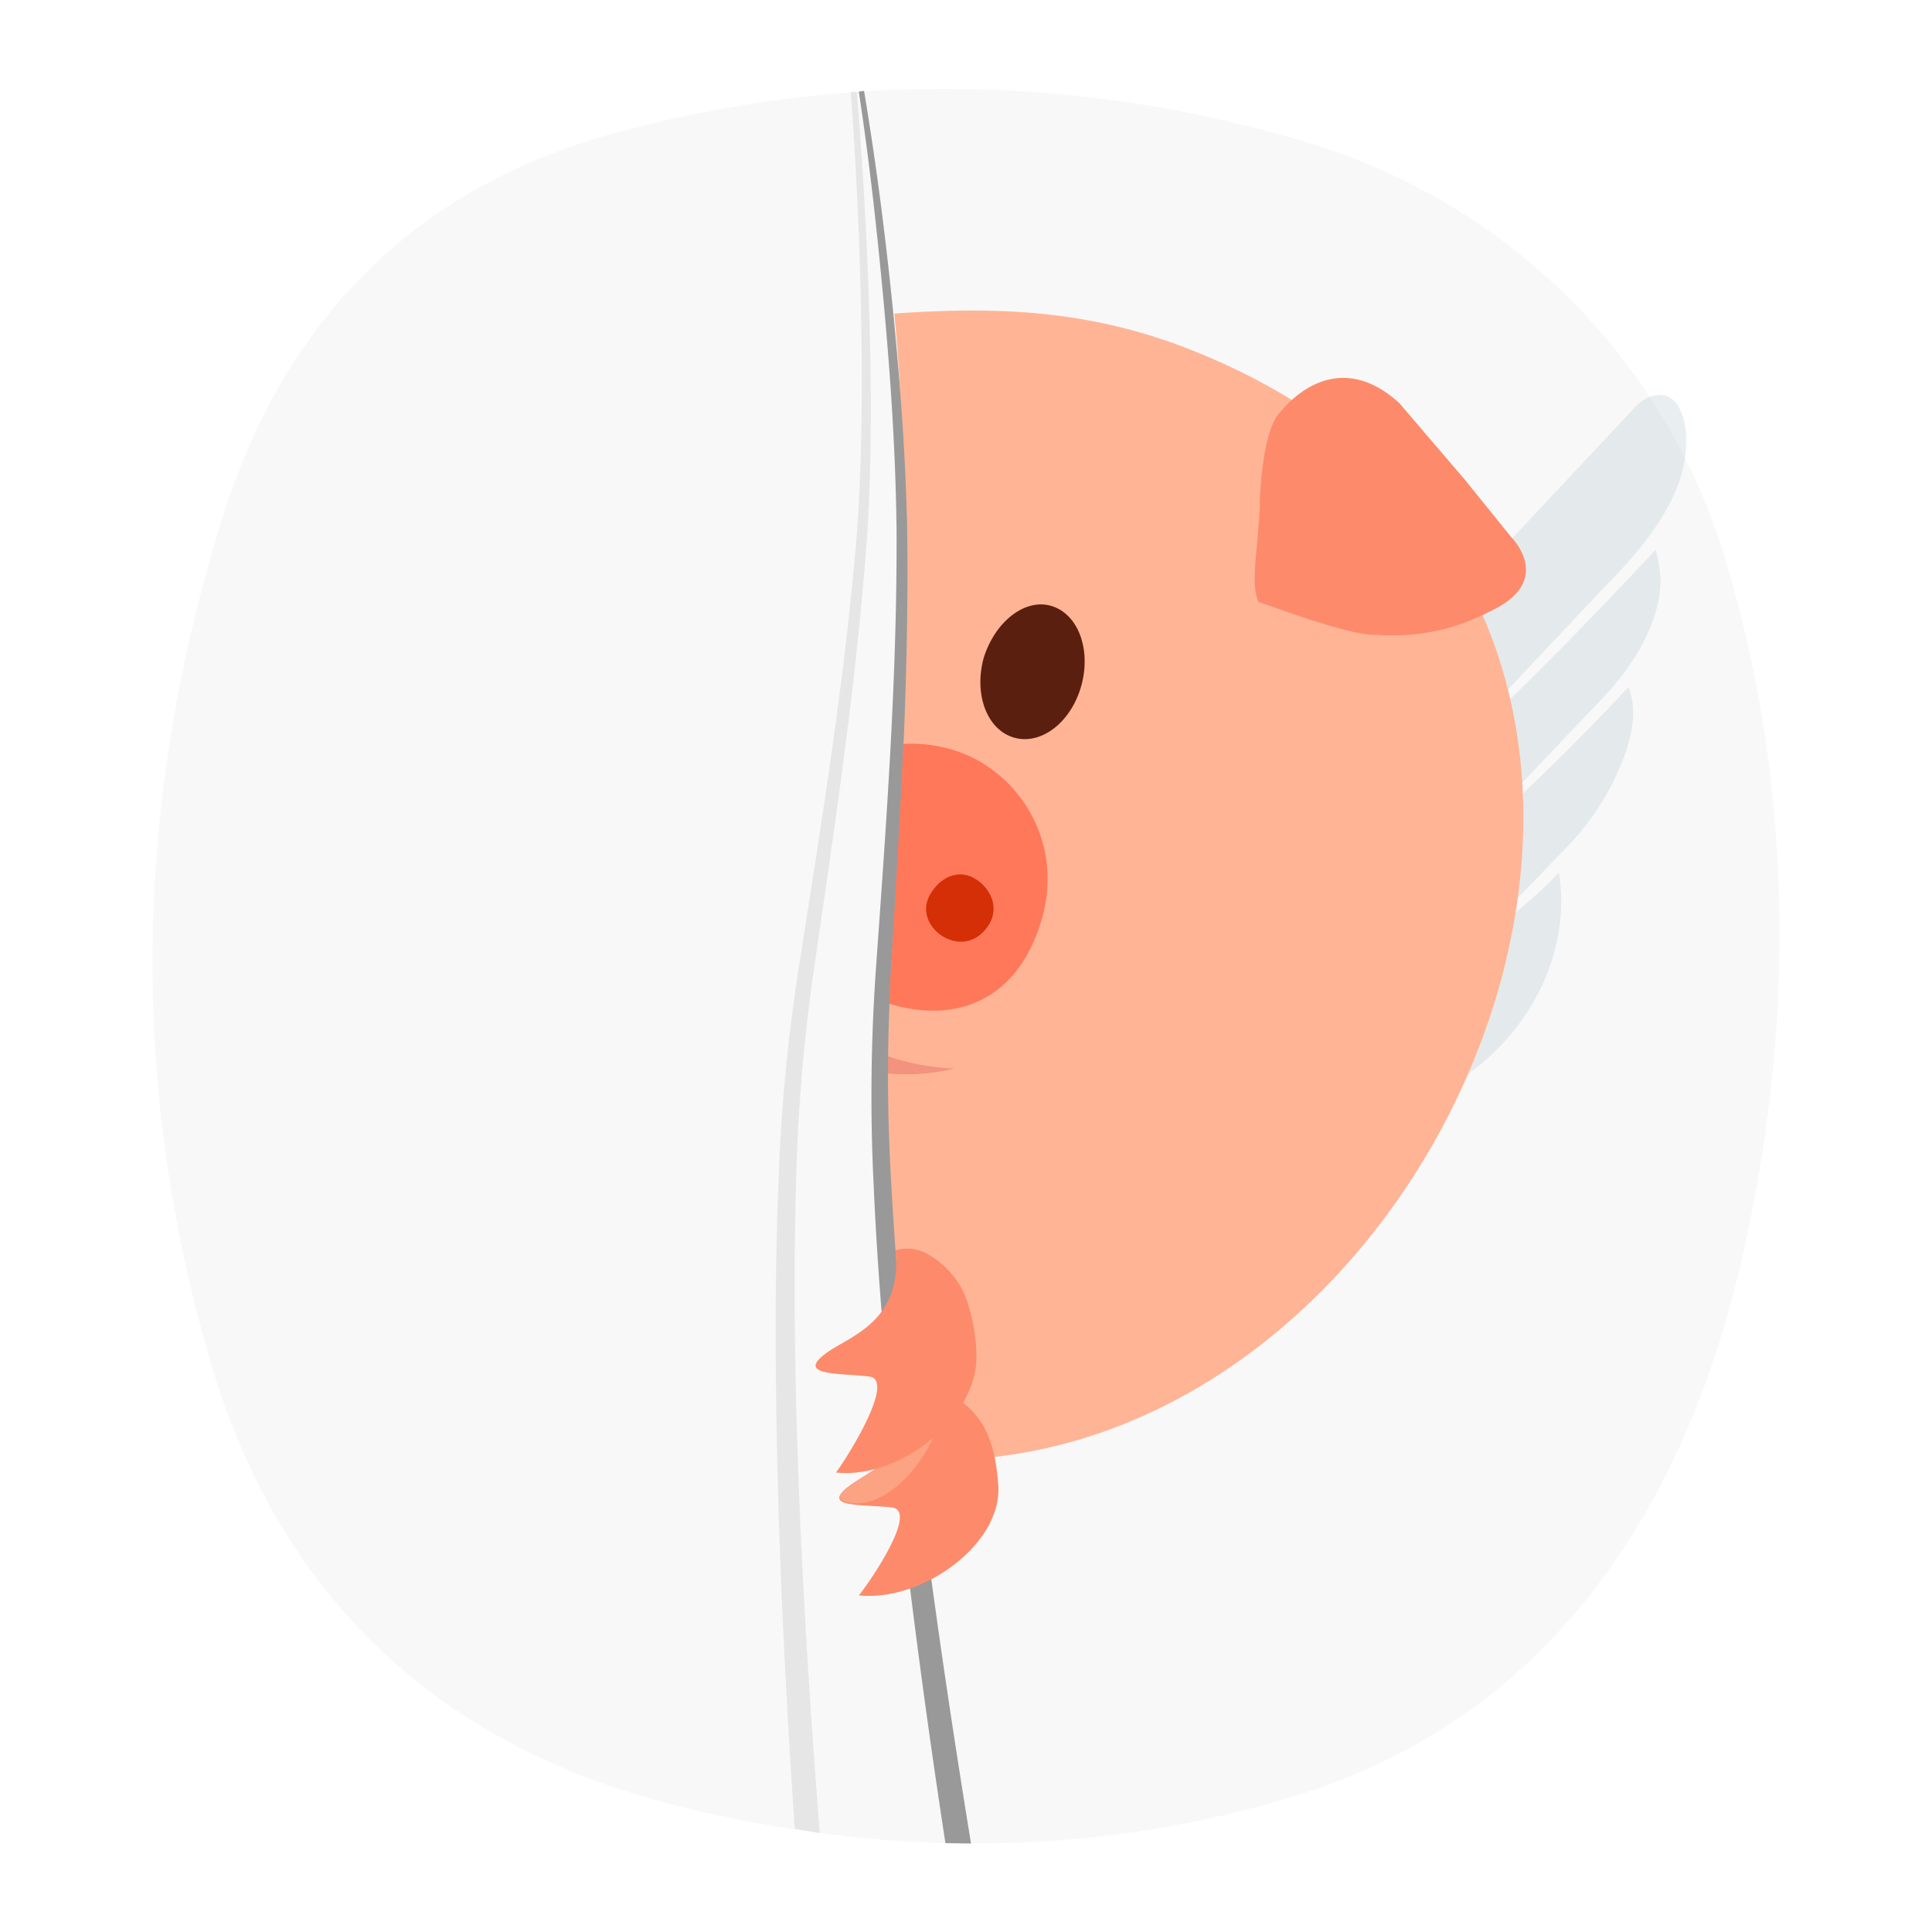 <svg xmlns="http://www.w3.org/2000/svg" viewBox="0 0 283.46 283.46"><defs><style>.cls-1{isolation:isolate;}.cls-2{opacity:0.27;}.cls-3{fill:#e6e6e6;}.cls-4{fill:#bdccd4;opacity:0.33;}.cls-10,.cls-11,.cls-4,.cls-6,.cls-7{fill-rule:evenodd;}.cls-5{fill:#ffb595;}.cls-6{fill:#5b1f10;}.cls-7{fill:#f3927e;}.cls-11,.cls-7{mix-blend-mode:multiply;}.cls-8{fill:#999;}.cls-9{fill:#b3b3b3;opacity:0.25;}.cls-10{fill:#fd8b6b;}.cls-11{fill:#fab595;opacity:0.58;}.cls-12{fill:#ff785a;}.cls-13{fill:#d42f06;}</style></defs><g class="cls-1"><g id="Calque_1" data-name="Calque 1"><g id="FJBLQG.tif" class="cls-2"><path class="cls-3" d="M209.13,28.1A90.89,90.89,0,0,1,252.82,81c10.42,34,10.63,69.57,2.66,104.1-6.4,27.73-19.89,53.8-44.76,69.09a88.69,88.69,0,0,1-22.06,9.72c-29.56,8.73-59.43,8.42-89.2,1.06-34.81-8.63-58.27-30.4-68.47-64.8-12.1-40.91-11.25-82.25,1.26-122.95C41,47.92,60.13,27.83,89.79,19.63a184,184,0,0,1,102.52,1.42A92.55,92.55,0,0,1,209.13,28.1Z"/></g><path class="cls-4" d="M182.4,157.42c-10.08-9.3-9.41-26.29,1.51-37.93l7.76-8.28c11.65-12.44,33.73-36,47.18-50.36.45-.48.88-1,1.37-1.44,2.2-2,4.79-2,6.06.27a9.37,9.37,0,0,1,1.08,4c.29,4.67-1.12,11.1-10.13,20.56-4,4.15-26.12,27.72-26.12,27.72s6.86-4.68,31.82-31.31a23.05,23.05,0,0,1,.72,4.66c-.11,4.46-2.38,10.69-8.65,17.26-5.18,5.43-20.76,21.85-20.76,21.85s8.53-6.38,24.69-23.61c1.13,2.91.73,6-.3,9.24a38.11,38.11,0,0,1-9,14.5c-1.69,1.79-14.53,15-14.53,15s8.8-6.36,13.62-11.5c1.38,8.32-1.43,17.77-8.3,25.11C209.51,164.83,192.48,166.73,182.4,157.42Z"/><path class="cls-5" d="M173.89,51c-15.31-5.89-29.27-5.92-42.68-5,5.52,56.14-10,107.78,5.69,168.21C215.59,215.25,266.18,86.49,173.89,51Z"/><path class="cls-6" d="M154.11,88.86c4,1.08,6,6.28,4.57,11.63s-5.79,8.84-9.81,7.76-6-6.29-4.57-11.64C145.91,91.31,150.26,87.82,154.11,88.86Z"/><path class="cls-7" d="M129.76,154.79l-1.27,2.5a30,30,0,0,0,11.53-.51A34.68,34.68,0,0,1,129.76,154.79Z"/><path class="cls-8" d="M126.77,13.33c1.78,10.58,3.17,21.46,4.24,32.13s1.86,21.38,2.09,32.13c.3,21.48-1,42.91-2.32,64.3a260.81,260.81,0,0,0,0,32c.57,10.66,1.53,21.32,2.69,32,2.32,21.27,5.55,43.46,9,64.59l-3.76-.06c-3.25-21.21-6.07-42.86-8.17-64.23-1-10.68-1.88-21.39-2.35-32.13a265.08,265.08,0,0,1,.35-32.26c1.52-21.37,3.11-42.75,3-64.14-.12-10.69-.81-21.38-1.77-32S127.62,24,126,13.44Z"/><path class="cls-9" d="M125.71,13.44q1.31,16,1.82,32.12c.31,10.73.38,21.47-.25,32.21-1.5,21.45-4.69,42.68-7.78,63.89a259.46,259.46,0,0,0-2.7,31.88c-.31,10.68-.25,21.38,0,32.08.54,21.39,1.81,42,3.48,63.33l-3.68-.64c-1.43-21.41-2.42-41.16-2.72-62.64-.15-10.73-.1-21.48.34-32.22a260.15,260.15,0,0,1,3.08-32.12c3.32-21.17,6.75-42.34,8.47-63.66.73-10.66.77-21.38.56-32.08s-.73-21.4-1.5-32.09Z"/><path class="cls-10" d="M132.29,204.11c3.84,8.26-4.41,11.49-7.59,13.83-4.52,3.33,1.8,2.73,6.15,3.23s-4.74,13-4.87,12.9c9.27,1,21.19-7.53,20.48-16.28-.27-3.37-.84-7-3-9.81a9.83,9.83,0,0,0-4.24-3.29C138.5,204.4,132.16,203.84,132.29,204.11Z"/><path class="cls-11" d="M128.6,215.5c-5.68,3.48-6.24,4.12-4.53,4.86,6.78,2,16-9.7,14.46-19.15C138.53,201.21,130.84,214,128.6,215.5Z"/><path class="cls-10" d="M131.4,183.44c1,10.43-6.56,12.51-10.06,15-4.8,3.45,1.8,3,6.18,3.52s-4.77,14.21-4.89,14.08c9.33,1.08,21.31-8.22,20.61-17.77a26,26,0,0,0-1.67-8.23,12.73,12.73,0,0,0-5.21-5.89A6,6,0,0,0,131.4,183.44Z"/><path id="Forme_1_copie" data-name="Forme 1 copie" class="cls-10" d="M214.92,70.38l6.82,8.44s6.48,6.41-3.08,10.86A30.81,30.81,0,0,1,202,93.15c-3.89.23-15.74-4.37-17.33-4.8-1.21-2.6-.23-6.82.18-14-.1-.12.18-11.1,3-13.92.11,0,7.57-10.32,17.48-1.27C205.18,59,214.92,70.38,214.92,70.38Z"/><path class="cls-12" d="M142.22,110.93a20.77,20.77,0,0,0-9.69-1.78c-.46,10.71-1.11,21.41-1.75,32.1-.14,2-.23,4-.31,6,7.62,2.42,16.44,1,20.92-8.52C157.3,126.18,151,115,142.22,110.93Z"/><path class="cls-13" d="M142.84,128.8c2.65,1.42,4.41,5.09,1.22,8.12-3.76,3.57-10.17-1.23-7.59-5.69C137.86,128.82,140.42,127.5,142.84,128.8Z"/></g></g></svg>